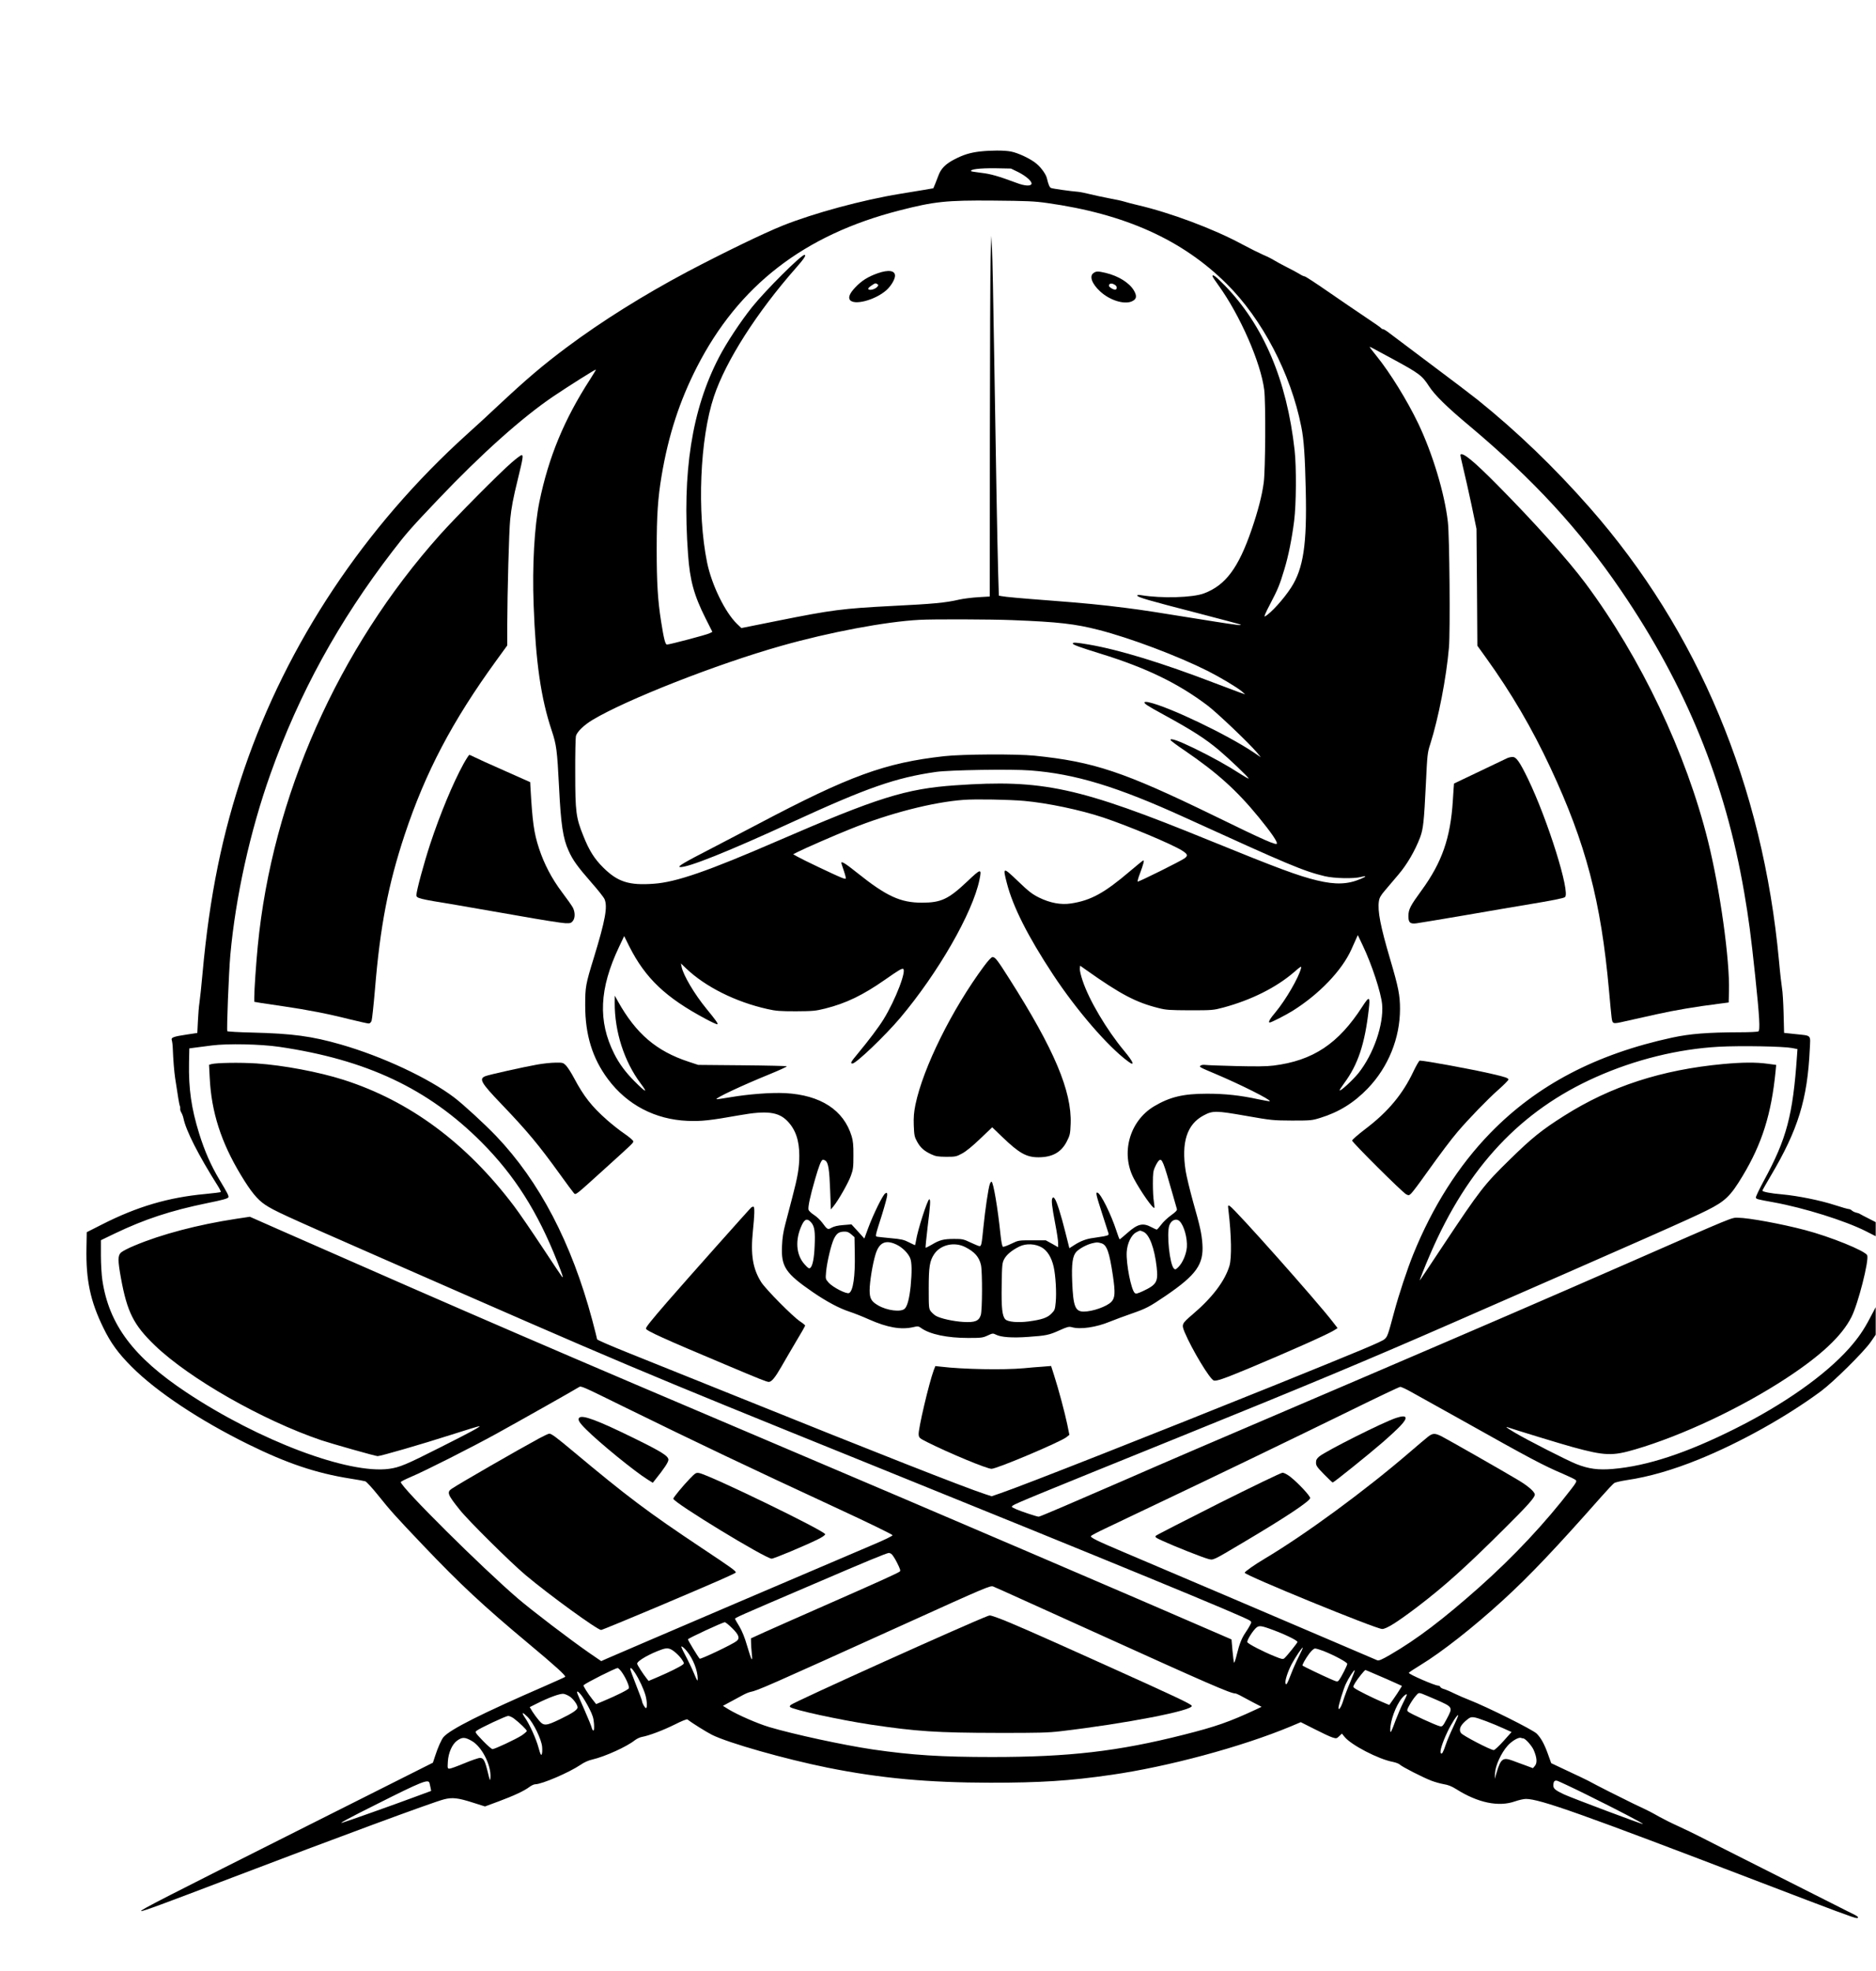 <?xml version="1.0" encoding="UTF-8" standalone="yes"?>
<svg version="1.0" xmlns="http://www.w3.org/2000/svg" width="1440pt" height="1513pt" viewBox="0 0 1920 2018" preserveAspectRatio="xMidYMid meet">
  <g transform="translate(0,2018) scale(0.1,-0.1)" fill="#000000" stroke="none">
    <path d="M10030 18629 c-101 -12 -170 -33 -262 -81 -90 -46 -138 -95 -163
-164 -10 -27 -26 -68 -35 -90 l-18 -42 -93 -16 c-52 -9 -164 -27 -249 -41
-385 -63 -883 -198 -1200 -325 -197 -79 -607 -278 -975 -472 -448 -238 -878
-507 -1234 -773 -249 -186 -412 -325 -706 -600 -82 -78 -224 -208 -315 -290
-1051 -949 -1844 -2142 -2284 -3433 -224 -658 -354 -1295 -426 -2092 -11 -124
-25 -256 -31 -295 -6 -38 -13 -124 -16 -191 l-6 -121 -106 -16 c-140 -21 -166
-30 -155 -60 4 -12 9 -51 10 -87 4 -111 14 -232 24 -300 28 -186 43 -276 48
-285 4 -5 5 -18 4 -27 -2 -9 3 -27 11 -40 8 -13 18 -39 22 -58 25 -126 153
-378 355 -698 18 -29 30 -55 27 -58 -3 -3 -75 -12 -159 -20 -379 -35 -700
-130 -1059 -313 l-154 -78 -3 -164 c-6 -327 40 -544 173 -815 75 -155 153
-262 290 -399 254 -255 696 -549 1196 -795 396 -195 694 -295 1042 -350 72
-11 142 -24 154 -28 12 -4 69 -66 127 -138 134 -167 175 -213 470 -523 374
-393 610 -613 1071 -998 277 -231 389 -333 378 -343 -4 -4 -93 -44 -198 -90
-660 -287 -977 -447 -1047 -526 -21 -24 -58 -106 -87 -196 l-22 -67 -1257
-632 c-1494 -751 -1752 -883 -1730 -887 18 -4 220 71 933 343 1051 401 2048
770 2165 800 86 23 146 16 299 -33 l123 -39 143 53 c153 57 259 106 314 148
19 14 45 26 57 26 68 0 349 121 464 199 37 26 82 46 123 55 126 29 351 131
432 196 21 16 54 32 74 35 69 12 216 67 336 127 73 37 124 57 130 52 48 -38
193 -128 250 -157 170 -85 749 -249 1185 -337 543 -109 1027 -153 1665 -154
518 0 813 19 1235 80 583 83 1338 287 1840 496 l104 44 143 -72 c78 -40 161
-79 183 -85 38 -12 42 -11 68 14 l27 26 27 -33 c67 -84 349 -230 496 -257 29
-6 61 -18 71 -28 22 -22 231 -129 321 -164 36 -14 94 -30 128 -36 45 -7 82
-22 128 -51 221 -140 434 -184 601 -125 40 14 90 25 112 25 142 0 567 -151
2386 -848 788 -302 976 -372 1000 -372 25 0 17 14 -17 32 -18 8 -114 57 -213
107 -99 50 -430 217 -735 371 -305 154 -593 299 -640 324 -47 24 -143 71 -215
104 -71 32 -161 77 -200 99 -93 52 -87 50 -265 134 -126 61 -374 186 -465 236
-11 6 -100 49 -199 95 l-178 84 -33 92 c-38 106 -72 167 -116 211 -40 40 -509
274 -694 346 -38 14 -106 44 -150 65 -44 22 -93 42 -108 46 -16 4 -31 13 -34
20 -3 8 -13 14 -22 14 -34 0 -301 116 -301 131 0 4 54 40 120 80 218 133 539
385 840 660 275 251 547 538 1014 1067 60 68 118 129 130 137 11 7 71 21 131
30 223 33 466 103 730 210 425 172 901 438 1255 700 129 96 437 401 509 504
l51 74 0 141 0 141 -58 -110 c-65 -125 -123 -208 -214 -311 -246 -276 -667
-573 -1167 -823 -498 -250 -901 -382 -1250 -412 -151 -13 -250 0 -376 50 -95
38 -503 246 -627 320 -81 48 -107 67 -75 56 79 -27 556 -173 667 -203 326 -89
404 -92 638 -23 479 140 1086 426 1547 729 357 234 570 434 667 627 68 134
181 579 161 631 -17 45 -378 191 -637 259 -239 63 -575 125 -685 126 -69 1
-14 24 -1131 -466 -872 -382 -1484 -646 -2695 -1165 -1653 -707 -2030 -869
-2450 -1053 -533 -232 -871 -377 -884 -377 -18 0 -175 52 -230 76 -51 23 -53
25 -35 38 32 23 230 104 1704 701 1319 534 1938 793 2795 1168 1919 839 2453
1075 2608 1154 186 93 241 146 364 351 200 332 295 636 338 1073 l6 65 -89 12
c-120 16 -255 15 -453 -3 -632 -59 -1151 -228 -1627 -529 -231 -146 -334 -229
-560 -451 -260 -254 -302 -308 -682 -880 -127 -192 -233 -351 -236 -354 -9 -9
47 134 108 274 383 886 923 1463 1693 1806 403 180 843 288 1260 311 224 12
661 4 748 -13 l56 -11 -5 -72 c-42 -607 -106 -847 -338 -1274 -48 -89 -86
-168 -83 -176 6 -14 15 -17 182 -47 313 -57 730 -188 943 -295 l102 -52 0 72
0 72 -72 37 c-40 20 -80 41 -88 46 -8 6 -27 12 -42 15 -15 4 -33 13 -42 21 -8
8 -22 15 -32 15 -9 0 -72 18 -140 40 -150 49 -379 95 -539 110 -121 10 -205
27 -205 39 0 4 39 72 86 152 279 471 375 782 399 1295 7 154 24 137 -151 156
l-112 12 -5 201 c-3 110 -10 225 -16 255 -5 30 -20 156 -31 280 -166 1795
-827 3377 -1937 4641 -363 413 -741 777 -1148 1105 -55 44 -266 205 -470 357
-203 153 -396 297 -428 322 -31 25 -64 45 -71 45 -8 0 -16 4 -18 9 -1 4 -77
58 -168 118 -91 61 -263 178 -384 262 -120 83 -224 151 -232 151 -8 0 -32 11
-52 24 -21 13 -80 45 -132 71 -51 26 -109 57 -129 70 -20 13 -69 38 -110 55
-41 18 -140 67 -220 110 -292 158 -735 323 -1071 401 -47 11 -105 26 -130 34
-25 8 -97 24 -160 35 -63 12 -151 31 -195 42 -44 11 -98 22 -120 24 -78 6
-260 32 -277 39 -16 6 -28 35 -43 99 -9 40 -56 107 -107 150 -57 49 -190 112
-264 125 -69 13 -205 12 -314 0z m391 -211 c82 -41 145 -98 136 -122 -9 -24
-71 -20 -152 11 -188 70 -266 92 -360 103 -55 7 -102 14 -104 16 -21 20 84 33
250 31 l156 -3 74 -36z m298 -317 c796 -112 1382 -376 1836 -827 365 -362 657
-921 764 -1462 27 -133 38 -298 46 -652 13 -554 -24 -800 -149 -995 -76 -118
-208 -264 -269 -297 -12 -6 6 37 52 124 80 153 99 198 145 352 43 139 79 320
102 501 22 171 24 554 5 725 -80 718 -318 1278 -715 1687 -91 93 -126 119
-126 95 0 -5 27 -47 61 -93 221 -306 434 -792 469 -1072 16 -127 12 -821 -5
-947 -17 -130 -58 -290 -124 -482 -135 -394 -267 -571 -488 -654 -116 -44
-436 -53 -645 -18 -25 4 -38 3 -38 -4 0 -17 115 -50 607 -177 246 -64 449
-118 452 -121 10 -10 -56 -2 -264 31 -615 99 -735 118 -910 140 -248 32 -440
50 -765 75 -305 23 -474 38 -511 46 l-26 5 -7 227 c-9 317 -23 1110 -41 2237
-8 528 -18 1019 -22 1090 l-8 130 -6 -220 c-4 -121 -7 -952 -8 -1847 l-1
-1626 -117 -7 c-65 -4 -154 -15 -198 -25 -137 -32 -264 -44 -690 -65 -501 -26
-611 -40 -1164 -151 l-374 -75 -45 43 c-122 118 -259 399 -306 628 -105 515
-74 1269 70 1700 122 365 439 862 842 1319 82 93 106 131 85 131 -35 0 -398
-362 -537 -535 -120 -151 -262 -366 -339 -515 -277 -534 -378 -1176 -316
-2017 19 -266 60 -416 178 -652 l71 -141 -30 -15 c-29 -15 -408 -115 -435
-115 -17 0 -32 59 -60 237 -34 216 -45 395 -45 738 0 351 12 524 50 752 70
417 184 766 361 1113 427 836 1097 1355 2074 1605 358 92 479 105 960 101 344
-3 422 -6 554 -25z m3531 -1594 c278 -151 305 -171 377 -282 59 -91 183 -213
413 -405 656 -551 1128 -1063 1552 -1685 666 -977 1068 -1963 1262 -3095 45
-262 68 -433 112 -849 45 -427 52 -560 33 -572 -8 -5 -93 -9 -189 -9 -332 -1
-508 -15 -691 -54 -782 -169 -1387 -486 -1866 -979 -325 -335 -589 -751 -788
-1242 -61 -151 -148 -414 -195 -590 -64 -240 -69 -252 -99 -278 -32 -27 -243
-115 -1116 -468 -1245 -502 -2574 -1026 -2813 -1108 l-93 -32 -67 22 c-209 68
-1146 437 -2502 984 -459 185 -978 393 -1152 463 -175 70 -318 132 -318 138 0
5 -23 95 -50 198 -212 791 -539 1417 -984 1884 -118 123 -331 319 -426 392
-264 201 -737 422 -1164 545 -296 85 -495 112 -904 122 -139 3 -255 10 -258
14 -8 14 15 601 31 782 54 596 203 1269 411 1853 292 822 698 1562 1249 2279
143 187 197 247 469 533 441 464 857 836 1176 1052 157 106 433 280 438 276 1
-2 -26 -48 -61 -102 -264 -409 -423 -792 -518 -1253 -51 -250 -74 -654 -59
-1053 21 -589 75 -959 185 -1288 49 -147 56 -201 75 -575 19 -386 40 -530 99
-658 41 -93 92 -163 231 -322 68 -77 129 -154 136 -172 33 -78 8 -215 -109
-598 -85 -275 -89 -301 -89 -490 0 -302 74 -542 233 -755 195 -262 482 -413
814 -427 142 -6 231 4 535 58 277 49 396 34 487 -59 85 -87 123 -199 123 -357
0 -120 -16 -214 -71 -423 -22 -86 -54 -209 -71 -272 -22 -82 -32 -147 -35
-227 -10 -214 35 -281 317 -475 140 -96 270 -165 371 -198 49 -16 140 -52 202
-80 189 -84 329 -108 455 -79 45 11 53 10 80 -10 90 -64 267 -101 481 -101
134 0 150 2 199 25 51 24 55 24 85 9 52 -27 168 -35 332 -23 185 13 213 19
323 69 78 35 93 38 123 30 87 -25 249 -1 389 57 47 19 146 56 221 82 150 52
182 69 349 182 315 215 391 322 377 530 -8 110 -23 178 -96 435 -32 116 -66
256 -75 311 -47 296 12 481 184 572 93 50 127 49 435 -5 261 -46 277 -47 470
-48 191 0 204 1 290 28 189 58 344 154 486 302 209 218 329 514 329 813 0 140
-16 221 -100 506 -101 342 -131 498 -116 598 5 34 19 59 61 108 30 35 93 109
139 164 88 103 170 244 222 381 32 86 40 162 59 551 14 297 16 317 45 405 84
265 164 676 191 988 14 160 6 1142 -11 1285 -33 292 -156 700 -304 1010 -112
233 -286 516 -425 688 -39 48 -71 90 -71 93 0 6 -5 8 230 -119z m-3885 -2677
c466 -18 639 -38 880 -100 324 -83 804 -264 1118 -421 126 -64 302 -169 347
-208 l35 -31 -55 19 c-30 11 -145 54 -255 96 -542 208 -981 342 -1290 395
-130 22 -165 24 -165 11 0 -13 70 -38 286 -105 465 -144 788 -300 1091 -528
96 -72 425 -385 507 -482 l41 -50 -75 51 c-270 181 -864 466 -1072 512 -21 5
-40 5 -43 1 -8 -13 25 -35 190 -125 300 -164 429 -247 570 -365 102 -86 305
-279 305 -291 0 -5 -37 16 -82 45 -134 87 -289 173 -473 263 -164 79 -245 108
-245 86 0 -5 66 -55 148 -110 331 -226 531 -407 753 -678 125 -153 189 -245
189 -271 0 -25 -119 27 -645 284 -924 450 -1230 552 -1835 614 -187 19 -736
16 -927 -5 -607 -68 -969 -200 -1913 -699 -140 -74 -349 -183 -465 -243 -284
-146 -357 -189 -327 -193 72 -11 503 162 1154 462 763 351 1056 453 1468 512
139 20 773 30 965 15 460 -35 888 -165 1585 -483 1072 -489 1211 -547 1430
-600 97 -23 298 -27 369 -8 61 16 61 7 0 -19 -132 -57 -258 -62 -449 -16 -196
48 -393 121 -1100 409 -1342 548 -1706 627 -2600 565 -509 -35 -798 -126
-1825 -571 -710 -308 -1035 -421 -1263 -437 -255 -19 -370 18 -518 164 -92 91
-145 175 -205 326 -75 186 -83 245 -83 644 -1 193 3 363 7 378 12 45 83 113
171 166 345 207 1271 571 1929 757 493 140 1071 249 1417 267 141 8 730 6 955
-3z m119 -1851 c235 -21 571 -91 808 -170 258 -86 706 -274 808 -339 56 -36
61 -50 27 -77 -35 -27 -477 -247 -483 -240 -3 3 7 41 24 84 34 91 45 133 35
133 -5 0 -66 -50 -138 -111 -263 -224 -400 -299 -603 -330 -104 -16 -215 5
-329 61 -68 34 -105 62 -215 168 -154 147 -156 146 -113 -21 62 -241 214 -543
472 -935 239 -363 560 -736 767 -889 77 -58 60 -11 -40 109 -177 213 -358 518
-424 718 -17 50 -30 105 -28 122 l3 30 65 -46 c350 -248 509 -331 738 -388 77
-20 115 -22 322 -23 227 0 238 1 340 28 290 78 546 207 729 366 69 60 74 62
67 35 -22 -92 -156 -323 -260 -448 -58 -68 -79 -106 -60 -106 16 0 159 73 232
118 273 170 507 414 604 630 16 37 38 85 48 107 l18 40 50 -105 c94 -197 188
-484 199 -606 17 -205 -88 -508 -243 -703 -58 -71 -182 -186 -192 -176 -3 2
18 35 46 73 141 190 212 402 252 756 16 135 6 140 -65 30 -246 -382 -505 -554
-910 -605 -72 -9 -179 -10 -385 -5 -157 4 -298 9 -315 12 -16 2 -37 0 -45 -6
-20 -14 -14 -17 150 -86 256 -108 571 -266 557 -280 -2 -2 -55 7 -118 20 -183
40 -339 57 -525 57 -244 0 -380 -33 -542 -129 -252 -151 -344 -482 -206 -742
70 -131 196 -311 209 -298 3 2 0 31 -5 64 -6 32 -10 115 -10 184 0 110 3 131
24 175 12 28 30 56 39 63 30 25 45 -13 137 -338 23 -80 43 -152 46 -161 3 -12
-15 -31 -60 -63 -35 -25 -81 -68 -101 -96 -20 -27 -41 -50 -45 -50 -5 0 -30
11 -56 25 -86 46 -140 33 -241 -56 -43 -38 -80 -69 -83 -69 -3 0 -18 39 -33
86 -56 172 -159 380 -194 392 -21 6 -15 -21 46 -210 33 -101 62 -193 66 -205
5 -19 1 -22 -47 -32 -29 -5 -78 -13 -108 -17 -68 -8 -130 -31 -195 -73 l-50
-32 -41 163 c-46 184 -88 316 -109 344 -12 16 -16 17 -24 5 -12 -19 -5 -83 30
-266 16 -82 29 -169 29 -193 l0 -43 -63 36 -64 35 -139 0 c-139 0 -140 0 -213
-35 -41 -20 -80 -34 -86 -31 -8 3 -17 50 -25 123 -27 267 -74 543 -92 543 -5
0 -12 -10 -17 -23 -15 -38 -49 -271 -66 -442 -18 -179 -21 -195 -40 -195 -7 0
-48 17 -91 37 -73 35 -85 37 -169 37 -107 0 -150 -11 -229 -59 -33 -19 -61
-33 -63 -31 -2 2 7 99 21 214 28 227 31 282 17 282 -18 0 -121 -320 -136 -424
-4 -25 -9 -46 -11 -46 -2 0 -30 14 -63 30 -50 26 -79 32 -178 41 -65 6 -128
13 -141 15 -27 5 -29 -5 45 228 29 94 53 183 53 198 0 26 -2 28 -20 18 -24
-13 -122 -212 -176 -358 l-38 -104 -66 73 -66 72 -84 -7 c-56 -4 -96 -14 -119
-27 -39 -23 -44 -20 -96 51 -20 27 -58 63 -85 80 -28 18 -53 42 -56 54 -6 28
17 138 67 310 39 135 60 189 77 200 5 3 18 -1 30 -9 29 -21 40 -89 48 -310 l7
-189 26 31 c49 59 152 239 179 314 24 66 26 88 26 209 1 102 -4 150 -18 195
-81 269 -319 423 -681 442 -145 7 -371 -10 -560 -42 -76 -13 -141 -22 -143
-20 -12 12 258 139 545 256 100 41 179 77 175 81 -4 3 -209 8 -457 10 l-450 4
-100 33 c-328 108 -536 286 -721 616 l-33 60 -1 -73 c-1 -296 97 -600 265
-825 80 -107 57 -98 -65 24 -90 91 -155 179 -205 279 -168 334 -153 667 49
1093 l53 112 52 -105 c165 -327 373 -525 784 -744 59 -32 112 -56 118 -54 11
4 -15 41 -111 158 -123 150 -238 344 -255 430 l-7 35 53 -51 c198 -189 506
-343 832 -416 87 -20 130 -23 292 -23 173 1 200 3 300 28 215 54 386 137 615
297 130 91 162 110 179 110 48 0 -73 -318 -197 -518 -52 -84 -149 -212 -267
-355 -67 -80 -76 -97 -51 -97 37 0 334 284 487 465 389 461 743 1077 813 1415
25 120 18 120 -126 -17 -192 -181 -267 -216 -463 -216 -220 0 -363 66 -663
306 -117 94 -162 122 -162 101 0 -3 12 -39 26 -81 14 -41 23 -77 20 -80 -3 -3
-22 1 -43 10 -67 26 -406 188 -452 215 l-44 25 48 24 c73 37 374 169 540 235
399 161 843 275 1160 298 126 9 458 3 619 -11z m-7629 -2518 c893 -131 1524
-428 2070 -975 339 -340 577 -715 778 -1226 53 -135 63 -169 49 -155 -5 6 -98
144 -205 307 -108 163 -237 352 -288 419 -487 645 -1067 1075 -1744 1292 -253
81 -621 150 -892 168 -171 11 -412 7 -462 -7 l-24 -7 7 -134 c17 -350 117
-660 318 -993 102 -170 170 -253 248 -305 95 -63 172 -99 1150 -528 2578
-1131 2597 -1139 5025 -2122 2491 -1008 3858 -1571 3908 -1609 18 -14 18 -16
1 -48 -9 -18 -30 -52 -46 -75 -39 -58 -61 -113 -88 -221 -12 -51 -25 -90 -29
-87 -3 4 -10 59 -16 122 l-10 116 -90 39 c-878 382 -2944 1268 -4475 1918
-2420 1028 -3157 1346 -5175 2234 l-310 137 -140 -21 c-393 -60 -766 -158
-1043 -275 -61 -25 -122 -57 -136 -70 -34 -31 -34 -79 -1 -262 64 -349 129
-479 348 -690 354 -340 1100 -765 1702 -970 112 -37 556 -163 578 -163 30 0
455 123 741 215 164 53 300 94 303 92 7 -7 -96 -63 -402 -217 -354 -179 -417
-205 -524 -220 -416 -57 -1333 289 -2076 783 -542 360 -792 693 -860 1147 -8
52 -15 166 -15 253 l0 158 143 69 c305 146 572 234 942 310 163 33 212 47 220
60 7 12 -10 45 -93 183 -86 144 -150 290 -206 469 -81 262 -109 459 -104 728
l3 145 60 8 c33 4 110 14 170 22 162 21 497 14 690 -14z m5449 -1801 c32 -39
40 -94 33 -239 -5 -126 -21 -203 -44 -223 -13 -11 -22 -5 -59 36 -88 97 -99
252 -28 402 30 65 58 71 98 24z m3771 14 c44 -45 79 -171 73 -264 -6 -74 -44
-162 -89 -206 -26 -25 -31 -26 -44 -13 -43 43 -76 357 -47 441 20 56 72 77
107 42z m-372 -107 c61 -26 114 -168 136 -364 16 -149 0 -177 -142 -244 -55
-25 -70 -29 -82 -19 -37 30 -90 300 -83 420 5 89 48 177 98 202 42 21 34 21
73 5z m-2991 -26 l33 -29 3 -168 c5 -234 -17 -382 -58 -404 -26 -14 -168 59
-210 107 -32 36 -32 38 -26 107 9 102 52 283 81 342 28 56 51 72 107 73 28 1
46 -7 70 -28z m463 -105 c59 -28 118 -86 140 -138 18 -44 19 -141 5 -289 -13
-123 -33 -202 -60 -229 -38 -38 -183 -20 -274 34 -69 40 -86 71 -86 154 0 83
30 269 60 367 37 123 103 154 215 101z m2096 14 c58 -16 83 -88 120 -335 25
-172 22 -225 -16 -265 -46 -48 -192 -100 -283 -100 -87 0 -108 53 -118 302 -8
189 4 269 43 311 32 33 106 73 160 86 52 12 53 12 94 1z m-1391 -40 c96 -49
141 -101 160 -183 15 -70 14 -464 -2 -513 -20 -61 -60 -77 -178 -70 -103 6
-235 35 -283 63 -16 10 -39 31 -51 46 -20 27 -21 41 -21 235 0 223 10 282 57
352 66 96 207 127 318 70z m784 -4 c56 -33 99 -103 120 -197 20 -87 31 -266
21 -364 -7 -74 -10 -82 -44 -116 -42 -43 -100 -62 -234 -80 -108 -14 -211 -5
-237 21 -33 33 -42 117 -38 353 3 208 5 225 26 265 25 46 79 91 157 129 68 33
162 28 229 -11z m-4259 -1641 c725 -356 1261 -611 2150 -1023 333 -154 580
-275 580 -282 0 -7 -85 -49 -200 -97 -228 -96 -2640 -1128 -2727 -1167 l-56
-25 -124 85 c-205 143 -575 425 -729 556 -369 317 -1193 1135 -1199 1192 -1 5
47 29 105 54 141 59 619 301 875 442 243 134 817 458 843 476 23 15 17 18 482
-211z m8047 158 c57 -31 285 -158 508 -283 702 -394 833 -464 1040 -552 63
-27 121 -55 129 -63 12 -12 6 -25 -45 -91 -266 -347 -587 -690 -943 -1007
-373 -331 -638 -532 -910 -690 -89 -52 -118 -64 -135 -57 -11 4 -217 92 -456
195 -462 198 -1750 747 -2135 910 -279 118 -348 152 -339 167 4 6 66 39 138
73 72 34 311 148 531 253 551 261 1404 673 1990 960 270 133 498 241 507 241
10 1 64 -24 120 -56z m-5331 -1653 c10 -6 38 -47 60 -92 32 -64 38 -83 27 -90
-28 -20 -225 -109 -723 -328 -286 -126 -583 -257 -660 -292 l-140 -64 1 -44
c0 -25 4 -76 8 -115 10 -93 -3 -71 -49 85 -23 81 -51 149 -78 195 -23 38 -44
73 -45 78 -5 10 25 23 798 354 549 236 744 317 778 322 2 1 12 -4 23 -9z
m1164 -388 c50 -22 455 -205 900 -407 1169 -530 1409 -635 1458 -635 7 0 28
-9 47 -19 19 -10 77 -41 129 -69 l94 -49 -59 -28 c-273 -127 -410 -175 -739
-258 -671 -170 -1174 -228 -1960 -228 -525 0 -819 19 -1220 77 -304 45 -816
156 -1064 230 -122 37 -319 123 -415 181 l-58 36 78 42 c44 23 99 53 124 67
25 14 60 29 78 33 81 17 145 45 1587 698 829 376 871 393 900 382 17 -7 71
-31 120 -53z m-2796 -370 c72 -70 85 -106 50 -135 -40 -33 -370 -190 -379
-181 -17 18 -120 187 -120 198 0 10 351 173 377 175 7 1 39 -25 72 -57z m5497
-6 c141 -49 294 -121 294 -139 0 -10 -110 -146 -134 -167 -15 -12 -28 -9 -99
20 -115 46 -274 128 -280 145 -6 15 41 95 81 138 32 33 49 34 138 3z m-5958
-232 c64 -77 112 -201 112 -284 -1 -31 -5 -24 -38 55 -21 50 -61 134 -90 188
-38 72 -47 95 -33 87 11 -5 33 -26 49 -46z m-110 -20 c22 -19 51 -51 63 -71
22 -35 22 -36 3 -50 -29 -22 -138 -76 -248 -123 l-99 -42 -19 24 c-41 52 -98
141 -98 153 0 28 127 101 252 145 61 21 87 15 146 -36z m6376 -36 c-26 -51
-62 -133 -81 -183 -37 -97 -47 -114 -55 -93 -9 23 21 118 62 197 39 73 105
171 115 171 3 0 -16 -42 -41 -92z m254 56 c111 -44 242 -115 242 -131 0 -16
-60 -135 -85 -167 -15 -19 -17 -19 -92 14 -74 32 -274 128 -281 135 -6 6 30
70 69 123 25 33 47 52 60 52 11 0 51 -12 87 -26z m-7181 -222 c40 -59 75 -141
68 -159 -5 -14 -122 -73 -263 -132 l-72 -30 -40 51 c-44 55 -95 137 -89 142
28 26 326 176 349 176 8 0 29 -21 47 -48z m132 -3 c43 -67 89 -166 107 -231
16 -61 18 -128 4 -128 -10 0 -40 52 -40 71 0 6 -27 80 -60 163 -33 84 -60 157
-60 164 0 24 16 11 49 -39z m7322 -92 c-28 -64 -59 -147 -71 -186 -19 -66 -50
-114 -50 -78 0 26 50 190 75 244 26 57 84 147 91 140 3 -2 -18 -56 -45 -120z
m271 74 c62 -26 146 -63 185 -81 l73 -33 -22 -36 c-12 -20 -41 -64 -65 -98
l-43 -61 -78 33 c-90 38 -248 117 -276 138 -19 14 -19 15 6 58 25 41 95 129
104 129 2 0 54 -22 116 -49z m-8137 -218 c19 -27 54 -85 76 -130 33 -65 43
-96 47 -152 3 -45 1 -71 -6 -71 -5 0 -13 12 -17 28 -3 15 -35 93 -70 173 -36
81 -69 158 -75 173 -15 41 6 31 45 -21z m8743 -36 c176 -78 175 -76 110 -199
-39 -74 -45 -79 -69 -74 -37 7 -310 132 -327 150 -12 12 -11 21 14 65 15 28
42 69 61 91 33 39 34 39 71 26 20 -8 83 -34 140 -59z m-8863 28 c38 -29 75
-83 75 -108 0 -24 -53 -60 -180 -121 -143 -69 -166 -71 -215 -13 -20 23 -49
63 -66 89 l-29 48 72 36 c125 63 240 105 275 100 18 -3 48 -17 68 -31z m8565
20 c0 -3 -17 -40 -39 -83 -21 -42 -55 -122 -76 -177 -46 -125 -54 -140 -55
-100 0 96 57 251 120 328 28 33 50 47 50 32z m-9002 -225 c60 -60 142 -229
149 -306 3 -34 1 -69 -4 -78 -7 -13 -14 1 -32 66 -24 91 -92 242 -141 312 -38
57 -26 59 28 6z m9478 -101 c-30 -63 -64 -143 -76 -179 -30 -88 -40 -104 -52
-92 -14 14 14 105 67 217 41 87 102 182 111 172 2 -2 -20 -55 -50 -118z
m-9617 84 c58 -44 131 -115 131 -127 0 -6 -24 -27 -52 -46 -61 -39 -275 -140
-299 -140 -9 0 -54 39 -99 86 -79 83 -82 88 -64 102 36 28 299 151 323 152 13
0 40 -12 60 -27z m9953 -27 c53 -20 133 -53 178 -74 l82 -37 -83 -93 c-45 -50
-90 -92 -99 -92 -32 0 -319 149 -336 175 -26 40 -4 85 71 143 37 29 56 27 187
-22z m-10384 -203 c103 -59 199 -249 190 -375 -3 -40 -5 -36 -26 51 -31 126
-45 151 -81 151 -16 0 -88 -25 -160 -55 -72 -30 -140 -55 -152 -55 -21 0 -21
4 -17 74 6 89 43 173 91 210 55 41 82 41 155 -1z m10763 27 c21 0 88 -74 108
-120 33 -77 37 -130 13 -160 l-21 -25 -78 29 c-43 15 -103 38 -133 49 -96 35
-119 18 -160 -120 l-20 -68 3 61 c4 76 63 205 128 278 43 49 113 90 137 81 8
-3 18 -5 23 -5z m649 -576 c312 -154 582 -295 577 -301 -6 -5 -716 262 -807
303 -87 41 -110 59 -110 90 0 42 11 56 39 50 14 -4 150 -67 301 -142z m-11846
119 c2 -10 7 -32 11 -49 l6 -32 -168 -62 c-196 -73 -707 -255 -743 -264 -40
-11 67 47 355 191 461 232 527 258 539 216z"/>
    <path d="M8983 17382 c-102 -36 -166 -77 -231 -146 -53 -56 -72 -98 -55 -125
39 -62 259 -5 375 98 47 42 88 111 88 148 0 54 -68 63 -177 25z m-3 -112 c12
-7 12 -12 -4 -29 -21 -23 -74 -37 -88 -23 -7 7 3 19 28 36 43 29 43 29 64 16z"/>
    <path d="M11192 17384 c-45 -31 -17 -109 67 -187 96 -90 243 -137 323 -104 51
22 58 53 24 112 -47 80 -160 150 -291 181 -77 18 -96 18 -123 -2z m226 -126
c14 -12 16 -34 2 -43 -13 -8 -70 23 -70 39 0 28 35 30 68 4z"/>
    <path d="M14949 15525 c-3 -2 10 -64 28 -137 18 -73 56 -243 85 -378 l51 -245
5 -598 4 -599 87 -121 c260 -361 473 -725 661 -1128 362 -774 518 -1366 600
-2284 11 -126 23 -248 26 -271 10 -72 9 -71 141 -41 65 14 208 46 318 71 188
42 408 79 640 108 l100 13 3 115 c9 320 -91 1039 -214 1535 -224 904 -688
1880 -1255 2642 -177 238 -531 633 -909 1014 -238 240 -347 329 -371 304z"/>
    <path d="M5234 15443 c-120 -103 -577 -564 -732 -738 -1045 -1169 -1718 -2687
-1866 -4210 -17 -173 -36 -451 -36 -526 l0 -47 63 -11 c34 -5 143 -22 242 -36
233 -34 447 -75 668 -131 98 -24 187 -44 198 -44 12 0 23 10 30 27 5 14 21
161 35 326 53 643 135 1069 303 1577 214 644 487 1164 940 1788 l111 153 0
207 c1 330 18 968 30 1082 13 125 29 213 80 420 51 209 56 240 37 240 -8 0
-55 -35 -103 -77z"/>
    <path d="M4742 12358 c-108 -197 -239 -512 -341 -821 -64 -195 -141 -479 -141
-522 0 -33 20 -38 400 -100 118 -20 406 -70 639 -111 234 -42 451 -76 484 -77
51 -2 61 1 78 22 25 30 25 91 0 139 -11 20 -61 91 -111 157 -104 138 -182 287
-235 448 -53 163 -67 268 -88 635 l-2 43 -265 118 c-146 64 -284 127 -307 139
-23 12 -46 22 -51 22 -5 0 -32 -42 -60 -92z"/>
    <path d="M15430 12418 c-37 -17 -544 -259 -547 -261 -1 -1 -6 -80 -12 -174
-24 -383 -111 -633 -321 -921 -113 -155 -133 -192 -134 -260 -1 -69 18 -85 84
-76 25 3 252 41 505 84 253 44 530 91 615 105 266 44 384 67 399 79 57 45
-176 791 -379 1211 -85 175 -120 225 -158 224 -15 0 -38 -5 -52 -11z"/>
    <path d="M14466 9206 c-109 -231 -261 -413 -493 -588 -73 -56 -133 -108 -133
-117 0 -18 513 -529 553 -550 25 -13 29 -13 51 8 14 13 80 100 147 195 166
232 262 358 328 436 114 134 309 335 413 427 60 53 108 101 108 109 0 15 -31
26 -170 58 -207 48 -680 135 -738 136 -6 0 -36 -51 -66 -114z"/>
    <path d="M5495 9279 c-135 -24 -490 -103 -528 -118 -69 -27 -48 -66 161 -284
270 -282 385 -421 602 -722 67 -93 130 -178 140 -189 23 -24 3 -39 319 247
297 269 291 263 291 281 0 8 -39 42 -87 75 -49 33 -131 98 -183 144 -155 137
-236 240 -335 426 -27 52 -64 109 -81 128 -31 32 -33 33 -110 32 -44 0 -128
-9 -189 -20z"/>
    <path d="M12574 7784 c30 -255 34 -482 10 -565 -47 -156 -175 -326 -379 -499
-110 -94 -113 -101 -80 -181 75 -178 260 -485 299 -495 30 -7 99 17 357 124
411 172 800 345 872 389 l38 24 -48 62 c-159 208 -1008 1163 -1056 1188 -19
11 -20 9 -13 -47z"/>
    <path d="M7689 7817 c-16 -13 -655 -731 -860 -967 -166 -192 -219 -258 -219
-274 0 -21 190 -107 804 -365 362 -153 432 -181 454 -181 28 0 65 45 128 155
31 55 99 170 150 257 52 86 94 160 94 165 0 4 -24 24 -53 43 -77 52 -347 325
-396 400 -87 137 -111 282 -86 525 17 165 19 241 7 249 -4 2 -14 -1 -23 -7z"/>
    <path d="M9556 6149 c-48 -131 -159 -601 -154 -657 3 -34 7 -38 88 -79 223
-112 610 -273 658 -273 55 0 705 275 767 324 l30 24 -22 109 c-25 119 -88 356
-135 502 l-30 94 -86 -7 c-48 -3 -134 -10 -192 -16 -208 -19 -631 -11 -851 16
l-56 6 -17 -43z"/>
    <path d="M10071 10287 c-328 -443 -623 -1039 -702 -1418 -16 -81 -20 -129 -17
-214 4 -98 7 -116 33 -163 35 -64 71 -96 145 -131 47 -22 69 -25 155 -26 95 0
103 2 162 34 40 21 108 77 185 151 l123 117 106 -102 c170 -163 244 -205 367
-205 143 0 234 51 291 163 32 63 35 76 39 180 12 335 -168 761 -626 1482 -125
197 -146 225 -174 225 -11 0 -44 -35 -87 -93z"/>
    <path d="M5927 5663 c-19 -18 0 -50 71 -120 133 -134 501 -434 631 -514 l51
-32 22 28 c93 115 138 183 138 208 0 38 -70 82 -345 217 -382 188 -536 245
-568 213z"/>
    <path d="M5515 5451 c-202 -109 -807 -457 -892 -514 -54 -36 -44 -61 81 -217
88 -111 520 -539 676 -670 239 -201 733 -560 771 -560 9 0 260 104 560 230
649 275 819 350 819 359 0 16 -55 55 -350 251 -552 368 -759 524 -1306 981
-179 150 -231 189 -253 189 -9 0 -56 -22 -106 -49z"/>
    <path d="M7059 5039 c-73 -76 -169 -193 -169 -205 1 -39 945 -614 1007 -614
24 0 344 134 473 198 43 21 75 43 75 52 0 33 -1191 611 -1292 627 -30 5 -38 0
-94 -58z"/>
    <path d="M14290 5661 c-130 -42 -714 -336 -786 -394 -27 -23 -34 -36 -34 -64
0 -31 11 -46 82 -119 45 -46 85 -84 89 -84 11 0 357 278 504 405 72 62 156
140 188 174 85 89 70 119 -43 82z"/>
    <path d="M14615 5467 c-22 -17 -103 -86 -180 -152 -464 -400 -1074 -847 -1490
-1095 -106 -63 -205 -133 -205 -144 0 -26 1344 -576 1407 -576 44 0 153 69
363 228 276 211 494 406 886 797 239 237 314 321 314 351 0 28 -67 87 -169
148 -148 89 -725 418 -788 450 -67 33 -89 32 -138 -7z"/>
    <path d="M12473 4785 c-345 -174 -634 -322 -642 -330 -13 -13 -4 -20 71 -54
115 -53 402 -167 462 -183 56 -15 41 -22 356 165 436 258 690 427 690 458 0
23 -128 159 -204 218 -31 24 -64 41 -79 41 -14 0 -309 -142 -654 -315z"/>
    <path d="M10110 3633 c-211 -80 -1958 -868 -2015 -909 -12 -9 -15 -18 -9 -23
28 -28 507 -132 824 -180 470 -70 675 -84 1300 -85 414 -1 519 2 645 17 664
78 1356 212 1343 260 -5 18 -159 91 -883 417 -709 320 -987 442 -1104 484 -76
27 -77 28 -101 19z"/>
  </g>
</svg>